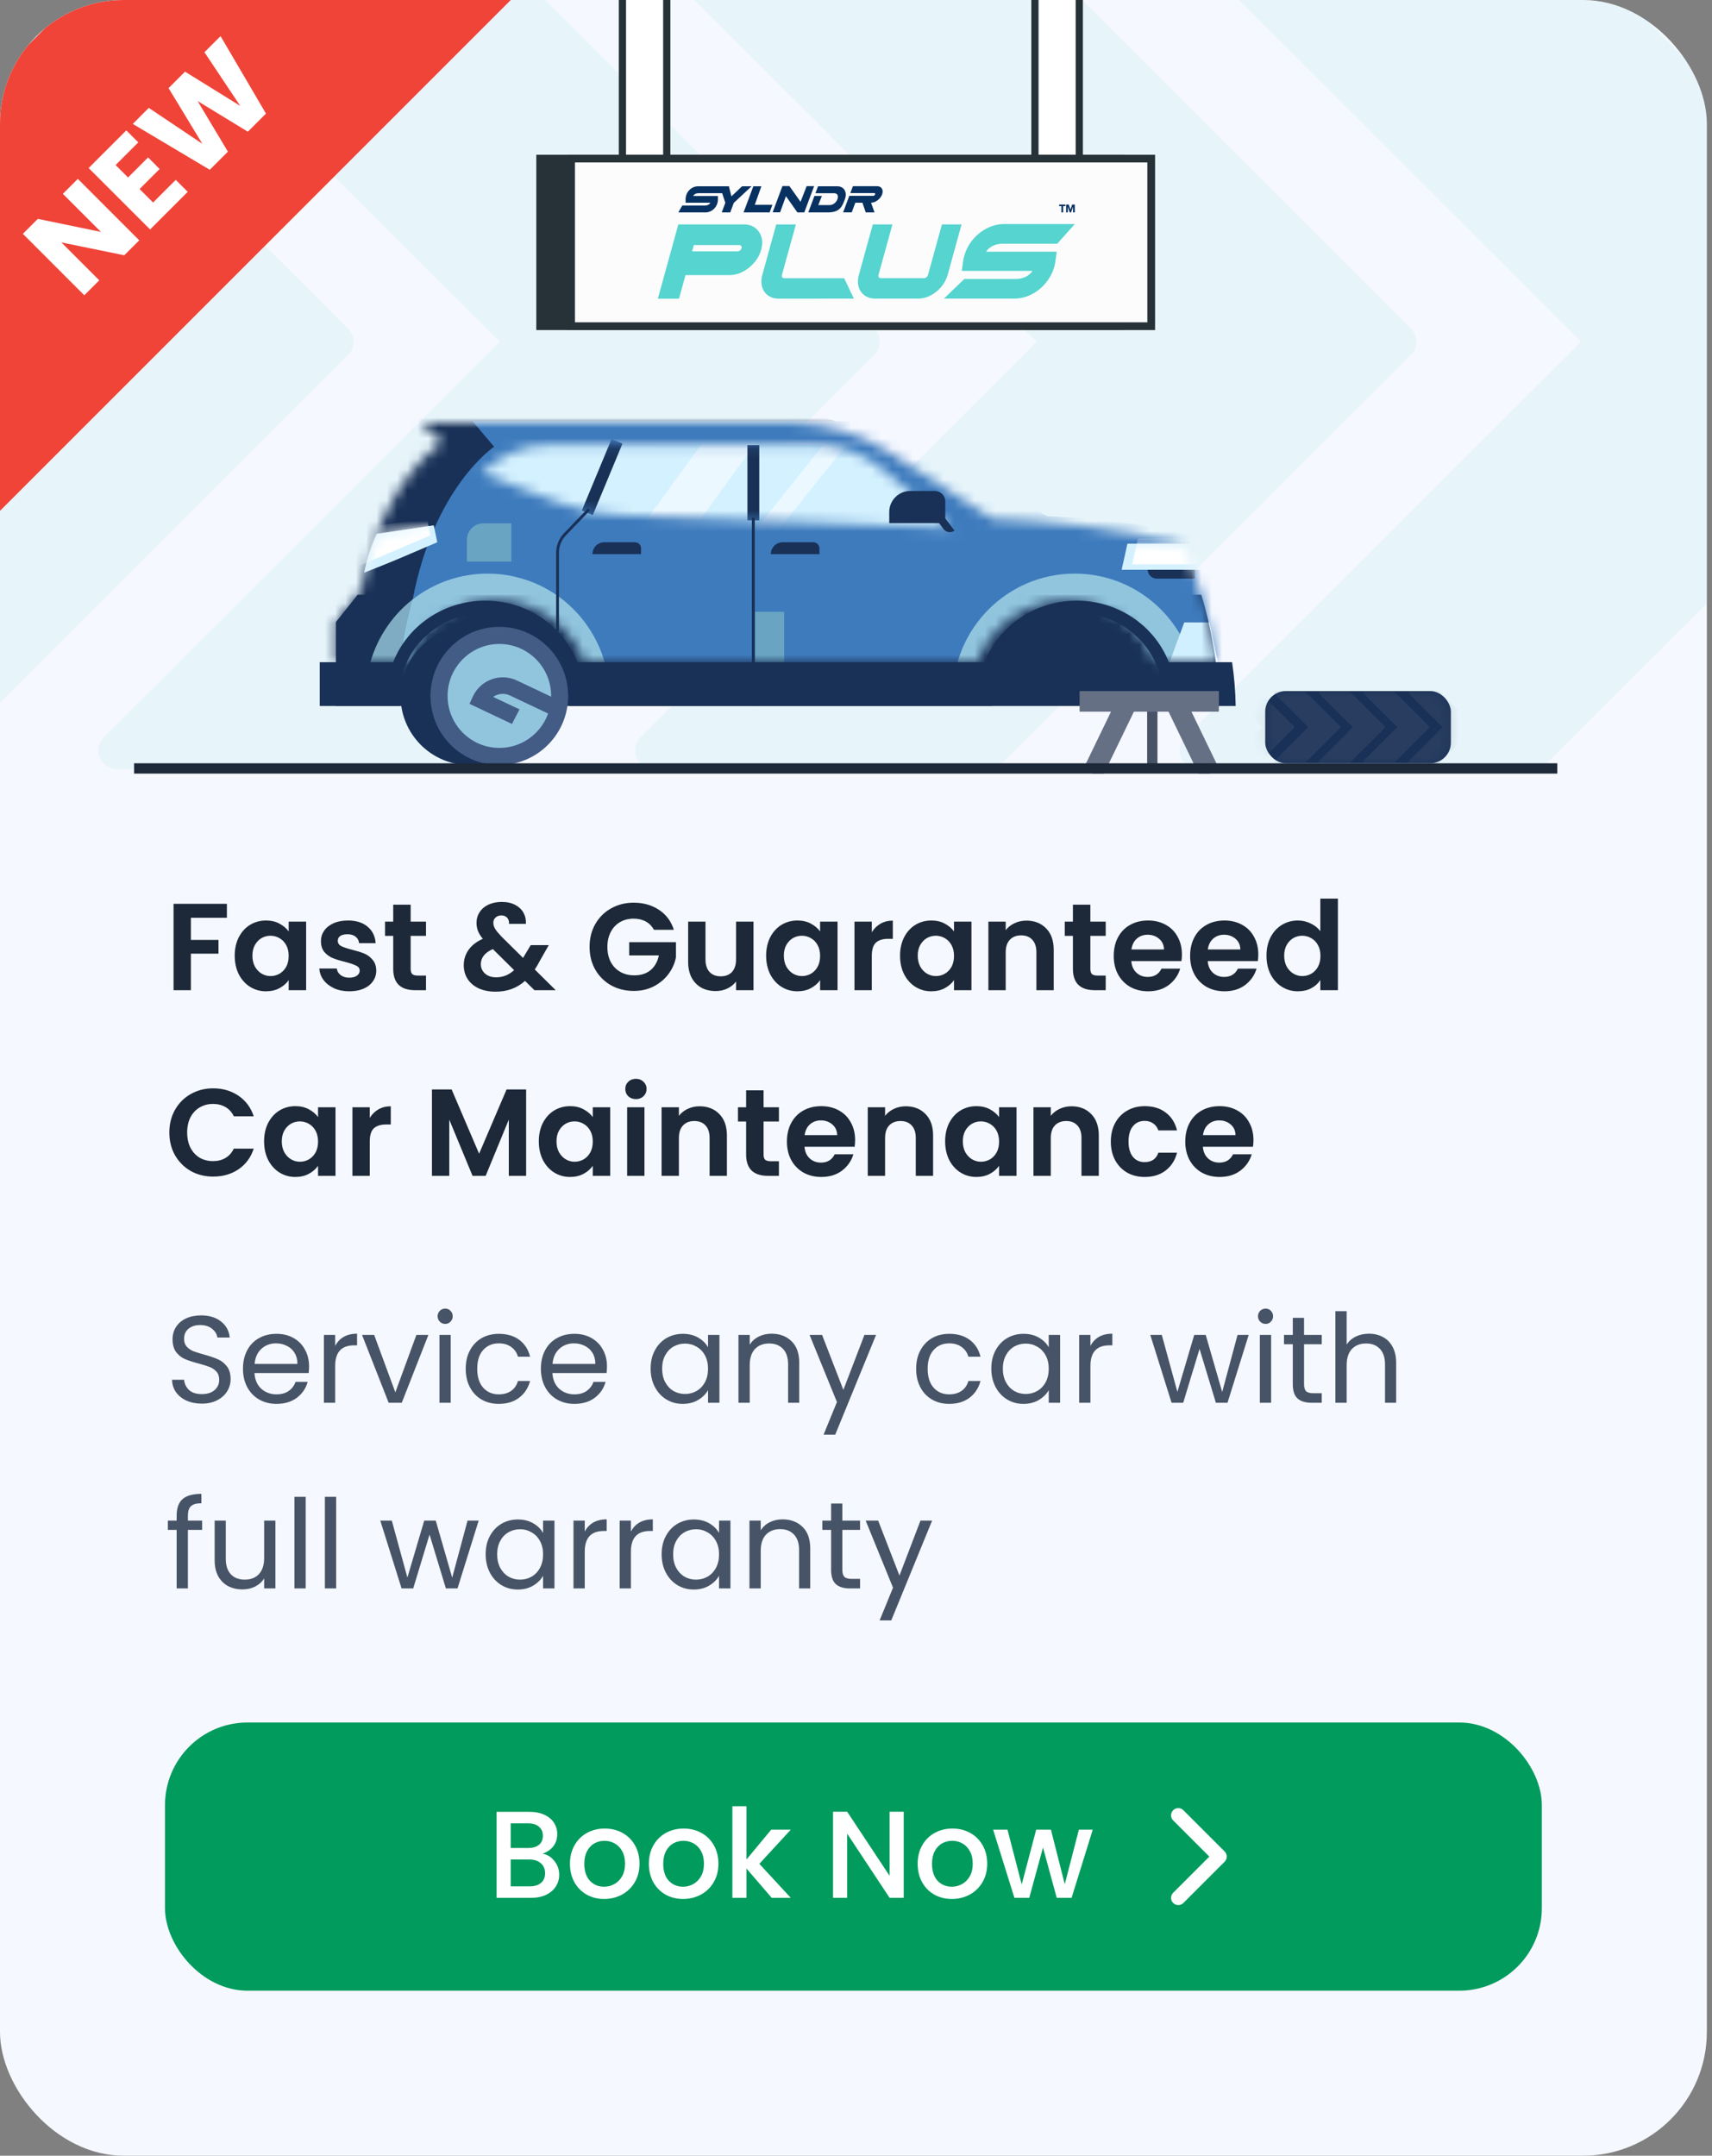 <svg width="166" height="209" viewBox="0 0 166 209" fill="none" xmlns="http://www.w3.org/2000/svg">
<rect x="0" y="0" width="166" height="209" fill="#808080" stroke="none"/>
<g clip-path="url(#clip0_13018_38375)">
<rect width="165.5" height="209" rx="12" fill="#F5F8FF"/>
<g opacity="0.09">
<path d="M9.671 73.46C9.39 72.786 9.548 72.011 10.061 71.496L48.468 33.135L10.064 -5.225C9.548 -5.74 9.393 -6.522 9.671 -7.189C9.949 -7.863 10.609 -8.302 11.338 -8.302L43.804 -8.302C44.283 -8.302 44.742 -8.111 45.081 -7.776L84.761 31.86C85.111 32.213 85.288 32.674 85.288 33.135C85.288 33.597 85.111 34.058 84.761 34.411L45.081 74.047C44.742 74.382 44.283 74.573 43.804 74.573L11.338 74.573C10.609 74.573 9.949 74.133 9.671 73.46Z" fill="#56D4CF"/>
<path d="M61.718 73.461C61.437 72.787 61.595 72.013 62.108 71.497L100.515 33.137L62.111 -5.224C61.595 -5.739 61.44 -6.521 61.718 -7.187C61.996 -7.861 62.656 -8.301 63.385 -8.301L95.85 -8.301C96.33 -8.301 96.788 -8.11 97.127 -7.775L136.808 31.861C137.158 32.214 137.335 32.676 137.335 33.137C137.335 33.598 137.158 34.059 136.808 34.412L97.127 74.049C96.788 74.384 96.33 74.575 95.85 74.575L63.385 74.575C62.656 74.575 61.996 74.135 61.718 73.461Z" fill="#56D4CF"/>
<path d="M114.509 73.462C114.228 72.788 114.386 72.014 114.899 71.498L153.306 33.138L114.902 -5.223C114.386 -5.738 114.231 -6.52 114.509 -7.186C114.787 -7.86 115.447 -8.3 116.176 -8.3L148.642 -8.3C149.121 -8.3 149.579 -8.109 149.919 -7.774L189.599 31.862C189.949 32.215 190.126 32.677 190.126 33.138C190.126 33.599 189.949 34.06 189.599 34.413L149.919 74.049C149.579 74.385 149.121 74.576 148.642 74.576L116.176 74.576C115.447 74.576 114.787 74.136 114.509 73.462Z" fill="#56D4CF"/>
<path d="M-41.335 73.461C-41.616 72.787 -41.457 72.013 -40.945 71.497L-2.538 33.137L-40.942 -5.224C-41.457 -5.739 -41.612 -6.521 -41.335 -7.187C-41.057 -7.861 -40.397 -8.301 -39.668 -8.301L-7.202 -8.301C-6.722 -8.301 -6.264 -8.11 -5.925 -7.775L33.755 31.861C34.105 32.214 34.282 32.676 34.282 33.137C34.282 33.598 34.105 34.059 33.755 34.412L-5.925 74.049C-6.264 74.384 -6.722 74.575 -7.202 74.575L-39.668 74.575C-40.397 74.575 -41.057 74.135 -41.335 73.461Z" fill="#56D4CF"/>
</g>
<g clip-path="url(#clip1_13018_38375)">
<path d="M83.421 43.152L94.99 51.187L91.649 52.573L48.416 50.19L45.274 44.521L50.244 42.753L60.109 43.002L83.421 43.152Z" fill="#D4F1FF"/>
<path d="M73.836 53.445L72.472 52.341L80.609 42.148L82.635 42.422L73.836 53.445Z" fill="#EBF8FF"/>
<path d="M65.45 53.744L62.06 51.262L68.816 41.957L73.736 42.331L65.45 53.744Z" fill="#EBF8FF"/>
<path d="M72.472 43.154H73.621V50.45H72.472V43.154Z" fill="#193157"/>
<path d="M59.297 42.564L60.357 43.008L57.477 49.941L56.416 49.497L59.297 42.564Z" fill="#193157"/>
<path d="M34.677 57.67L32.569 60.309V68.444H118.232C118.125 64.792 117.538 61.164 116.479 57.662H34.677V57.67Z" fill="#193157"/>
<mask id="mask0_13018_38375" style="mask-type:luminance" maskUnits="userSpaceOnUse" x="32" y="41" width="86" height="24">
<path d="M117.653 62.59C117.165 59.734 116.255 56.19 114.593 52.812C114.593 52.812 108.846 50.836 96.218 50.288L86.262 43.855C83.384 41.996 80.026 41 76.603 41H40.813L42.897 42.892C42.897 42.892 37.042 46.379 34.966 57.319L32.584 60.299V64.192H39.448C41.251 59.41 46.568 57.012 51.331 58.821C53.804 59.759 55.747 61.718 56.682 64.192H94.754C96.574 59.41 101.899 57.02 106.663 58.838C108.895 59.693 110.715 61.386 111.724 63.561C111.897 63.943 112.278 64.192 112.699 64.192H117.893C117.826 63.694 117.744 63.154 117.644 62.59H117.653ZM60.006 49.931C58.005 49.857 56.037 49.45 54.16 48.736L46.709 45.897C48.396 44.146 50.719 43.15 53.142 43.15H79.092C81.49 43.15 83.806 43.996 85.633 45.549L92.257 51.185L59.998 49.931H60.006Z" fill="white"/>
</mask>
<g mask="url(#mask0_13018_38375)">
<path d="M117.629 63.763C117.117 60.567 116.166 56.616 114.429 52.848C114.429 52.848 108.417 50.632 95.211 50.026L84.808 42.837C81.839 40.771 78.316 39.667 74.711 39.65H37.275L39.45 41.758C39.45 41.758 33.33 45.651 31.155 57.87L28.666 61.206V65.548H35.844C37.225 61.646 40.74 58.874 44.866 58.874C48.993 58.874 52.499 61.646 53.888 65.548H93.698C95.079 61.646 98.593 58.874 102.72 58.874C106.846 58.874 110.352 61.646 111.742 65.548H117.902C117.836 64.983 117.745 64.385 117.646 63.763H117.629Z" fill="#193157"/>
<path d="M51.285 71.89C55.221 71.89 59.703 64.196 61.688 64.611L98.346 70.936C99.661 67.441 104.846 75.451 108.782 75.451C112.719 75.451 115.712 68.72 117.027 72.206L123.18 66.512C123.114 66.014 122.766 63.573 122.667 63.017C122.179 60.162 121.269 56.618 119.607 53.239C119.607 53.239 114.174 50.591 101.547 50.044L91.284 44.283C88.406 42.424 85.049 40.847 81.626 40.847H45.827L47.911 43.312C47.911 43.312 42.097 47.18 40.013 58.128L37.599 60.718V64.603L43.346 70.82C44.661 67.334 47.357 71.882 51.293 71.882L51.285 71.89Z" fill="#3E7BBD"/>
<path d="M112.19 56.101H115.861V55.196H111.272C111.272 55.694 111.677 56.101 112.173 56.101H112.19Z" fill="#193157"/>
<path d="M116.713 52.708H109.32L108.758 55.24H116.713" fill="#D4F1FF"/>
<mask id="mask1_13018_38375" style="mask-type:luminance" maskUnits="userSpaceOnUse" x="108" y="52" width="9" height="4">
<path d="M116.713 52.708H109.32L108.758 55.24H116.713" fill="white"/>
</mask>
<g mask="url(#mask1_13018_38375)">
<path d="M117.73 52.2H110.338L109.775 54.732H117.73" fill="white"/>
</g>
<path d="M73.215 59.313H76.035V64.194H73.215V59.313Z" fill="#69A4C2"/>
<path d="M104.21 79.335C97.684 79.335 92.393 74.025 92.393 67.474C92.393 60.923 97.684 55.612 104.21 55.612C110.737 55.612 116.027 60.923 116.027 67.474C116.027 74.025 110.737 79.335 104.21 79.335Z" fill="#91C5DE"/>
<path d="M117.269 60.343H114.829L113.167 64.85H118.236L117.269 60.343Z" fill="#D1F0FF"/>
<path d="M36.535 51.752L42.059 50.93L42.398 52.574L35.287 55.612C35.427 54.898 35.609 54.201 35.841 53.512C36.039 52.914 36.271 52.325 36.535 51.744V51.752Z" fill="#D4F1FF"/>
<mask id="mask2_13018_38375" style="mask-type:luminance" maskUnits="userSpaceOnUse" x="35" y="50" width="8" height="6">
<path d="M36.535 51.752L42.059 50.93L42.398 52.574L35.287 55.612C35.427 54.898 35.609 54.201 35.841 53.512C36.039 52.914 36.271 52.325 36.535 51.744V51.752Z" fill="white"/>
</mask>
<g mask="url(#mask2_13018_38375)">
<path d="M35.879 51.08L41.403 50.258L41.742 51.902L34.63 54.94C34.771 54.226 34.961 53.529 35.184 52.84C35.383 52.242 35.614 51.653 35.879 51.08Z" fill="white"/>
</g>
<path d="M39.351 53.927L34.108 55.994L34.439 56.84L38.855 55.105C39.318 54.923 39.55 54.4 39.368 53.935L39.351 53.927Z" fill="#193157"/>
<path d="M47.276 55.612C44.621 55.612 42.049 56.509 39.965 58.152C39.684 59.181 38.923 62.178 38.841 64.195L36.269 65.116L35.773 64.784C34.301 71.159 38.254 77.534 44.604 79.011C50.955 80.489 57.306 76.521 58.778 70.146C60.25 63.772 56.297 57.397 49.947 55.919C49.07 55.712 48.177 55.612 47.276 55.612Z" fill="#91C5DE"/>
<path d="M38.838 64.194C38.921 62.177 39.682 59.18 39.963 58.151C37.854 59.819 36.374 62.16 35.762 64.783L36.258 65.115L38.83 64.194H38.838Z" fill="#7FACC2"/>
</g>
<path d="M52.193 67.474C52.193 63.772 49.208 60.767 45.52 60.767C41.832 60.767 38.838 63.763 38.838 67.465C38.838 71.167 41.823 74.172 45.512 74.172C47.166 74.172 47.562 74.164 49.109 74.122C50.994 74.073 52.185 69.516 52.185 67.474H52.193Z" fill="#193157"/>
<path d="M48.414 74.171C44.729 74.171 41.741 71.172 41.741 67.473C41.741 63.773 44.729 60.774 48.414 60.774C52.1 60.774 55.088 63.773 55.088 67.473C55.088 71.172 52.1 74.171 48.414 74.171Z" fill="#435C85"/>
<path d="M48.42 72.511C45.648 72.511 43.4 70.255 43.4 67.472C43.4 64.69 45.648 62.434 48.42 62.434C51.192 62.434 53.44 64.69 53.44 67.472C53.44 70.255 51.192 72.511 48.42 72.511Z" fill="#91C5DE"/>
<path d="M53.667 69.424L49.434 67.424C48.904 67.174 48.292 67.233 47.813 67.565L50.376 68.776L49.64 70.188L45.522 68.237L45.861 67.507C46.614 65.904 48.516 65.224 50.112 65.971L53.924 67.772" fill="#435C85"/>
<path d="M61.579 52.573H58.594C57.957 52.573 57.445 53.087 57.445 53.727H62.158V53.154C62.158 52.838 61.902 52.581 61.588 52.581L61.579 52.573Z" fill="#193157"/>
<path d="M78.874 52.573H75.889C75.252 52.573 74.74 53.087 74.74 53.727H79.453V53.154C79.453 52.838 79.197 52.581 78.882 52.581L78.874 52.573Z" fill="#193157"/>
<path d="M90.639 47.602H88.249C87.133 47.602 86.223 48.515 86.223 49.635V50.715H91.656V48.614C91.656 48.05 91.201 47.602 90.647 47.602H90.639Z" fill="#193157"/>
<path d="M45.272 54.442H49.58V50.74H46.859C45.983 50.74 45.272 51.454 45.272 52.334V54.442Z" fill="#69A4C2"/>
<path d="M72.902 50.192H73.184V68.444H72.902V50.192Z" fill="#193157"/>
<path d="M53.916 61.197H54.197V53.594C54.197 52.979 54.42 52.398 54.834 51.942L57.207 49.477L57.009 49.286L54.635 51.751C54.18 52.257 53.924 52.913 53.924 53.594V61.197H53.916Z" fill="#193157"/>
<path d="M92.55 51.445L91.351 49.859L90.748 50.316L91.492 51.295C91.748 51.627 92.219 51.694 92.559 51.445H92.55Z" fill="#193157"/>
<path d="M38.782 68.443C38.74 68.12 38.724 67.796 38.724 67.472C38.724 63.048 42.428 59.454 47.002 59.454C51.575 59.454 55.279 63.04 55.279 67.472C55.279 67.796 55.263 68.12 55.221 68.443H96.238C96.197 68.12 96.18 67.796 96.18 67.472C96.18 63.048 99.885 59.454 104.458 59.454C109.031 59.454 112.736 63.04 112.736 67.472C112.736 67.796 112.711 68.12 112.678 68.443H119.814C119.79 67.024 119.674 65.605 119.467 64.202H113.331C111.967 60.707 108.477 58.234 104.4 58.234C100.323 58.234 96.825 60.715 95.461 64.202H55.982C54.618 60.707 51.128 58.234 47.051 58.234C42.974 58.234 39.485 60.715 38.12 64.202H31V68.443H38.79H38.782Z" fill="#193157"/>
<path d="M111.73 68V74.5" stroke="#475467"/>
<path d="M118.183 68H104.68" stroke="#667085" stroke-width="2"/>
<path d="M109.32 68L105.932 75" stroke="#667085" stroke-width="2"/>
<path d="M117.32 75L113.932 68" stroke="#667085" stroke-width="2"/>
<path d="M13 74H151V75H13V74Z" fill="#1D2939"/>
<rect x="122.68" y="67" width="18" height="7" rx="2" fill="#193157"/>
<mask id="mask3_13018_38375" style="mask-type:alpha" maskUnits="userSpaceOnUse" x="122" y="67" width="19" height="7">
<rect x="122.68" y="67" width="18" height="7" rx="2" fill="#193157"/>
</mask>
<g mask="url(#mask3_13018_38375)">
<path d="M119.101 73.905C119.078 73.849 119.091 73.783 119.134 73.74L122.378 70.5L119.135 67.26C119.091 67.216 119.078 67.15 119.101 67.094C119.125 67.037 119.181 67 119.242 67L121.984 67C122.025 67 122.064 67.016 122.092 67.044L125.444 70.392C125.473 70.422 125.488 70.461 125.488 70.5C125.488 70.539 125.473 70.578 125.444 70.607L122.092 73.955C122.064 73.983 122.025 73.999 121.984 73.999L119.242 73.999C119.181 73.999 119.125 73.962 119.101 73.905Z" fill="#667085" fill-opacity="0.2"/>
<path d="M123.56 73.906C123.537 73.849 123.55 73.784 123.593 73.74L126.837 70.5L123.594 67.26C123.55 67.217 123.537 67.151 123.56 67.094C123.584 67.037 123.64 67 123.701 67L126.443 67C126.484 67 126.523 67.016 126.551 67.045L129.903 70.392C129.932 70.422 129.947 70.461 129.947 70.5C129.947 70.539 129.932 70.578 129.903 70.608L126.551 73.956C126.523 73.984 126.484 74 126.443 74L123.701 74C123.64 74 123.584 73.963 123.56 73.906Z" fill="#667085" fill-opacity="0.2"/>
<path d="M132.199 73.905C132.175 73.849 132.189 73.783 132.232 73.74L135.476 70.5L132.232 67.26C132.189 67.216 132.176 67.15 132.199 67.094C132.223 67.037 132.278 67 132.34 67L135.082 67C135.123 67 135.161 67.016 135.19 67.044L138.541 70.392C138.571 70.422 138.586 70.461 138.586 70.5C138.586 70.539 138.571 70.578 138.541 70.607L135.19 73.955C135.161 73.983 135.123 73.999 135.082 73.999L132.34 73.999C132.278 73.999 132.223 73.962 132.199 73.905Z" fill="#667085" fill-opacity="0.2"/>
<path d="M136.596 73.906C136.572 73.849 136.585 73.784 136.629 73.74L139.872 70.5L136.629 67.26C136.585 67.217 136.572 67.151 136.596 67.094C136.619 67.037 136.675 67 136.736 67L139.478 67C139.519 67 139.558 67.016 139.586 67.045L142.938 70.392C142.967 70.422 142.982 70.461 142.982 70.5C142.982 70.539 142.967 70.578 142.938 70.608L139.586 73.956C139.558 73.984 139.519 74 139.478 74L136.736 74C136.675 74 136.619 73.963 136.596 73.906Z" fill="#667085" fill-opacity="0.2"/>
<path d="M127.893 73.906C127.869 73.849 127.882 73.784 127.925 73.74L131.169 70.5L127.926 67.26C127.882 67.217 127.869 67.151 127.893 67.094C127.916 67.037 127.972 67 128.033 67L130.775 67C130.816 67 130.855 67.016 130.883 67.045L134.235 70.392C134.264 70.422 134.279 70.461 134.279 70.5C134.279 70.539 134.264 70.578 134.235 70.608L130.883 73.956C130.855 73.984 130.816 74 130.775 74L128.033 74C127.972 74 127.916 73.963 127.893 73.906Z" fill="#667085" fill-opacity="0.2"/>
</g>
<rect x="100.35" y="-2.65" width="4.3" height="21.3" fill="white" stroke="#263238" stroke-width="0.7"/>
<rect x="60.35" y="-2.65" width="4.3" height="21.3" fill="white" stroke="#263238" stroke-width="0.7"/>
<rect x="52.375" y="15.375" width="56.25" height="16.25" fill="#263238" stroke="#263238" stroke-width="0.75"/>
<rect x="55.375" y="15.375" width="56.25" height="16.25" fill="#FCFCFD" stroke="#263238" stroke-width="0.75"/>
<g clip-path="url(#clip2_13018_38375)">
<path d="M71.953 18.06L70.921 19.038L70.676 18.06H69.805L70.023 18.728L70.329 19.665L69.981 20.594H70.805L71.153 19.665L72.877 18.06H71.953Z" fill="#063161"/>
<path d="M73.184 19.86L73.825 18.06H73.046L72.098 20.594H74.626L74.891 19.86H73.184Z" fill="#063161"/>
<mask id="mask4_13018_38375" style="mask-type:luminance" maskUnits="userSpaceOnUse" x="62" y="15" width="44" height="17">
<path d="M62 15H106V32H62V15Z" fill="white"/>
</mask>
<g mask="url(#mask4_13018_38375)">
<path d="M81.175 18.06H79.32L79.068 18.733H80.881C81.206 18.733 81.321 18.988 81.194 19.327C81.067 19.666 80.754 19.884 80.429 19.884H79.341L79.693 19.001H78.968L78.502 20.245H78.503L78.373 20.593H80.226C81.436 20.607 81.656 20.027 81.918 19.327C82.179 18.627 81.847 18.06 81.175 18.06Z" fill="#063161"/>
</g>
<mask id="mask5_13018_38375" style="mask-type:luminance" maskUnits="userSpaceOnUse" x="62" y="15" width="44" height="17">
<path d="M62 15H106V32H62V15Z" fill="white"/>
</mask>
<g mask="url(#mask5_13018_38375)">
<path d="M85.057 18.054H82.7L82.451 18.72H84.77C84.842 18.72 84.876 18.78 84.849 18.854C84.821 18.928 84.741 18.988 84.67 18.988H82.35L81.752 20.587H82.585L82.935 19.654H83.623L83.944 20.594H84.795L84.458 19.654C84.883 19.654 85.362 19.296 85.528 18.854C85.692 18.412 85.483 18.054 85.057 18.054Z" fill="#063161"/>
</g>
<mask id="mask6_13018_38375" style="mask-type:luminance" maskUnits="userSpaceOnUse" x="62" y="15" width="44" height="17">
<path d="M62 15H106V32H62V15Z" fill="white"/>
</mask>
<g mask="url(#mask6_13018_38375)">
<path d="M78.214 18.047L77.624 19.566L76.539 18.039H75.869L74.916 20.586H75.64L76.206 19.017L77.316 20.594H77.985L78.939 18.047H78.214Z" fill="#063161"/>
</g>
<mask id="mask7_13018_38375" style="mask-type:luminance" maskUnits="userSpaceOnUse" x="62" y="15" width="44" height="17">
<path d="M62 15H106V32H62V15Z" fill="white"/>
</mask>
<g mask="url(#mask7_13018_38375)">
<path d="M67.746 18.729H70.432V18.06H67.696C67.024 18.06 66.477 18.628 66.477 19.327V19.653H68.879C68.774 19.847 68.574 19.927 68.345 19.927H66.155L65.773 20.594H68.395C69.067 20.594 69.613 20.026 69.613 19.327V19.002H67.211C67.317 18.808 67.517 18.729 67.746 18.729Z" fill="#063161"/>
</g>
<mask id="mask8_13018_38375" style="mask-type:luminance" maskUnits="userSpaceOnUse" x="62" y="15" width="44" height="17">
<path d="M62 15H106V32H62V15Z" fill="white"/>
</mask>
<g mask="url(#mask8_13018_38375)">
<path d="M102.703 19.83V19.988H102.911V20.594H103.088V19.988H103.295V19.83H102.703Z" fill="#063161"/>
</g>
<mask id="mask9_13018_38375" style="mask-type:luminance" maskUnits="userSpaceOnUse" x="62" y="15" width="44" height="17">
<path d="M62 15H106V32H62V15Z" fill="white"/>
</mask>
<g mask="url(#mask9_13018_38375)">
<path d="M103.959 19.83L103.798 20.32H103.794L103.627 19.83H103.375V20.594H103.541L103.537 20.054H103.541L103.727 20.594H103.85L104.042 20.054H104.044L104.041 20.594H104.215V19.83H103.959Z" fill="#063161"/>
</g>
<mask id="mask10_13018_38375" style="mask-type:luminance" maskUnits="userSpaceOnUse" x="62" y="15" width="44" height="17">
<path d="M62 15H106V32H62V15Z" fill="white"/>
</mask>
<g mask="url(#mask10_13018_38375)">
<path d="M89.048 28.95C90.052 28.95 91.124 28.244 91.654 27.235C91.752 27.049 91.83 26.855 91.884 26.659L93.236 21.759H91.332L89.979 26.659C89.932 26.831 89.759 26.971 89.594 26.971H85.394C85.229 26.971 85.133 26.831 85.18 26.659L86.533 21.759H84.629L83.276 26.659C83.148 27.123 83.159 27.572 83.307 27.957C83.548 28.579 84.124 28.95 84.848 28.95H89.048Z" fill="#56D4CF"/>
</g>
<mask id="mask11_13018_38375" style="mask-type:luminance" maskUnits="userSpaceOnUse" x="62" y="15" width="44" height="17">
<path d="M62 15H106V32H62V15Z" fill="white"/>
</mask>
<g mask="url(#mask11_13018_38375)">
<path d="M71.899 24.064C71.874 24.152 71.83 24.216 71.753 24.278C71.675 24.339 71.605 24.367 71.522 24.367H67.107L67.275 23.76H71.689C71.772 23.76 71.828 23.788 71.87 23.849C71.914 23.91 71.922 23.977 71.899 24.064ZM73.602 22.496C73.285 22.02 72.805 21.771 72.166 21.756H65.773L63.785 28.961H65.838L66.469 26.67H70.769C71.418 26.663 72.044 26.42 72.629 25.947C73.223 25.467 73.619 24.883 73.804 24.209C73.986 23.549 73.918 22.972 73.602 22.496Z" fill="#56D4CF"/>
</g>
<mask id="mask12_13018_38375" style="mask-type:luminance" maskUnits="userSpaceOnUse" x="62" y="15" width="44" height="17">
<path d="M62 15H106V32H62V15Z" fill="white"/>
</mask>
<g mask="url(#mask12_13018_38375)">
<path d="M97.24 23.628H102.514L104.216 21.72H97.357C95.439 21.72 93.659 23.342 93.386 25.335L93.26 26.265H100.114C99.737 26.817 99.135 27.046 98.481 27.046H93.502L91.527 28.95H98.364C100.281 28.95 102.063 27.329 102.335 25.335L102.461 24.406H95.607C95.983 23.854 96.586 23.628 97.24 23.628Z" fill="#56D4CF"/>
</g>
<mask id="mask13_13018_38375" style="mask-type:luminance" maskUnits="userSpaceOnUse" x="62" y="15" width="44" height="17">
<path d="M62 15H106V32H62V15Z" fill="white"/>
</mask>
<g mask="url(#mask13_13018_38375)">
<path d="M82.793 28.95H75.367C74.698 28.913 74.171 28.549 73.944 27.961C73.795 27.576 73.785 27.127 73.913 26.663L75.265 21.763H77.17L75.817 26.663C75.77 26.834 75.865 26.975 76.031 26.975H81.852L81.936 27.149L82.117 27.53L82.793 28.95Z" fill="#56D4CF"/>
</g>
<mask id="mask14_13018_38375" style="mask-type:luminance" maskUnits="userSpaceOnUse" x="62" y="15" width="44" height="17">
<path d="M62 15H106V32H62V15Z" fill="white"/>
</mask>
<g mask="url(#mask14_13018_38375)">
<path d="M75.365 28.95H79.791C79.754 28.953 79.718 28.954 79.683 28.954H75.483C75.443 28.954 75.404 28.953 75.365 28.95Z" fill="#56D4CF"/>
</g>
</g>
</g>
<path d="M22 87.624V88.98H18.508V91.128H21.184V92.46H18.508V96H16.828V87.624H22ZM22.759 92.652C22.759 91.98 22.891 91.384 23.155 90.864C23.427 90.344 23.791 89.944 24.247 89.664C24.711 89.384 25.227 89.244 25.795 89.244C26.291 89.244 26.723 89.344 27.091 89.544C27.467 89.744 27.767 89.996 27.991 90.3V89.352H29.683V96H27.991V95.028C27.775 95.34 27.475 95.6 27.091 95.808C26.715 96.008 26.279 96.108 25.783 96.108C25.223 96.108 24.711 95.964 24.247 95.676C23.791 95.388 23.427 94.984 23.155 94.464C22.891 93.936 22.759 93.332 22.759 92.652ZM27.991 92.676C27.991 92.268 27.911 91.92 27.751 91.632C27.591 91.336 27.375 91.112 27.103 90.96C26.831 90.8 26.539 90.72 26.227 90.72C25.915 90.72 25.627 90.796 25.363 90.948C25.099 91.1 24.883 91.324 24.715 91.62C24.555 91.908 24.475 92.252 24.475 92.652C24.475 93.052 24.555 93.404 24.715 93.708C24.883 94.004 25.099 94.232 25.363 94.392C25.635 94.552 25.923 94.632 26.227 94.632C26.539 94.632 26.831 94.556 27.103 94.404C27.375 94.244 27.591 94.02 27.751 93.732C27.911 93.436 27.991 93.084 27.991 92.676ZM33.868 96.108C33.324 96.108 32.836 96.012 32.404 95.82C31.972 95.62 31.628 95.352 31.372 95.016C31.124 94.68 30.988 94.308 30.964 93.9H32.656C32.688 94.156 32.812 94.368 33.028 94.536C33.252 94.704 33.528 94.788 33.856 94.788C34.176 94.788 34.424 94.724 34.6 94.596C34.784 94.468 34.876 94.304 34.876 94.104C34.876 93.888 34.764 93.728 34.54 93.624C34.324 93.512 33.976 93.392 33.496 93.264C33 93.144 32.592 93.02 32.272 92.892C31.96 92.764 31.688 92.568 31.456 92.304C31.232 92.04 31.12 91.684 31.12 91.236C31.12 90.868 31.224 90.532 31.432 90.228C31.648 89.924 31.952 89.684 32.344 89.508C32.744 89.332 33.212 89.244 33.748 89.244C34.54 89.244 35.172 89.444 35.644 89.844C36.116 90.236 36.376 90.768 36.424 91.44H34.816C34.792 91.176 34.68 90.968 34.48 90.816C34.288 90.656 34.028 90.576 33.7 90.576C33.396 90.576 33.16 90.632 32.992 90.744C32.832 90.856 32.752 91.012 32.752 91.212C32.752 91.436 32.864 91.608 33.088 91.728C33.312 91.84 33.66 91.956 34.132 92.076C34.612 92.196 35.008 92.32 35.32 92.448C35.632 92.576 35.9 92.776 36.124 93.048C36.356 93.312 36.476 93.664 36.484 94.104C36.484 94.488 36.376 94.832 36.16 95.136C35.952 95.44 35.648 95.68 35.248 95.856C34.856 96.024 34.396 96.108 33.868 96.108ZM39.819 90.732V93.948C39.819 94.172 39.871 94.336 39.975 94.44C40.087 94.536 40.271 94.584 40.527 94.584H41.307V96H40.251C38.835 96 38.127 95.312 38.127 93.936V90.732H37.335V89.352H38.127V87.708H39.819V89.352H41.307V90.732H39.819ZM51.819 96L50.907 95.1C50.131 95.796 49.183 96.144 48.063 96.144C47.447 96.144 46.903 96.04 46.431 95.832C45.967 95.616 45.607 95.316 45.351 94.932C45.095 94.54 44.967 94.088 44.967 93.576C44.967 93.024 45.123 92.528 45.435 92.088C45.747 91.648 46.207 91.292 46.815 91.02C46.599 90.756 46.443 90.504 46.347 90.264C46.251 90.016 46.203 89.752 46.203 89.472C46.203 89.088 46.303 88.744 46.503 88.44C46.703 88.128 46.987 87.884 47.355 87.708C47.731 87.532 48.167 87.444 48.663 87.444C49.167 87.444 49.599 87.54 49.959 87.732C50.319 87.924 50.587 88.18 50.763 88.5C50.939 88.82 51.015 89.176 50.991 89.568H49.359C49.367 89.304 49.303 89.104 49.167 88.968C49.031 88.824 48.847 88.752 48.615 88.752C48.391 88.752 48.203 88.82 48.051 88.956C47.907 89.084 47.835 89.252 47.835 89.46C47.835 89.66 47.895 89.86 48.015 90.06C48.135 90.252 48.331 90.492 48.603 90.78L50.715 92.868C50.731 92.852 50.743 92.836 50.751 92.82C50.759 92.804 50.767 92.788 50.775 92.772L51.459 91.632H53.211L52.371 93.108C52.211 93.42 52.039 93.716 51.855 93.996L53.883 96H51.819ZM48.111 94.752C48.767 94.752 49.347 94.52 49.851 94.056L47.787 92.016C47.011 92.36 46.623 92.848 46.623 93.48C46.623 93.84 46.759 94.144 47.031 94.392C47.303 94.632 47.663 94.752 48.111 94.752ZM63.406 90.144C63.214 89.792 62.95 89.524 62.614 89.34C62.278 89.156 61.886 89.064 61.438 89.064C60.942 89.064 60.502 89.176 60.118 89.4C59.734 89.624 59.434 89.944 59.218 90.36C59.002 90.776 58.894 91.256 58.894 91.8C58.894 92.36 59.002 92.848 59.218 93.264C59.442 93.68 59.75 94 60.142 94.224C60.534 94.448 60.99 94.56 61.51 94.56C62.15 94.56 62.674 94.392 63.082 94.056C63.49 93.712 63.758 93.236 63.886 92.628H61.006V91.344H65.542V92.808C65.43 93.392 65.19 93.932 64.822 94.428C64.454 94.924 63.978 95.324 63.394 95.628C62.818 95.924 62.17 96.072 61.45 96.072C60.642 96.072 59.91 95.892 59.254 95.532C58.606 95.164 58.094 94.656 57.718 94.008C57.35 93.36 57.166 92.624 57.166 91.8C57.166 90.976 57.35 90.24 57.718 89.592C58.094 88.936 58.606 88.428 59.254 88.068C59.91 87.7 60.638 87.516 61.438 87.516C62.382 87.516 63.202 87.748 63.898 88.212C64.594 88.668 65.074 89.312 65.338 90.144H63.406ZM73.061 89.352V96H71.369V95.16C71.153 95.448 70.869 95.676 70.517 95.844C70.173 96.004 69.797 96.084 69.389 96.084C68.869 96.084 68.409 95.976 68.009 95.76C67.609 95.536 67.293 95.212 67.061 94.788C66.837 94.356 66.725 93.844 66.725 93.252V89.352H68.405V93.012C68.405 93.54 68.537 93.948 68.801 94.236C69.065 94.516 69.425 94.656 69.881 94.656C70.345 94.656 70.709 94.516 70.973 94.236C71.237 93.948 71.369 93.54 71.369 93.012V89.352H73.061ZM74.287 92.652C74.287 91.98 74.419 91.384 74.683 90.864C74.955 90.344 75.319 89.944 75.775 89.664C76.239 89.384 76.755 89.244 77.323 89.244C77.819 89.244 78.251 89.344 78.619 89.544C78.995 89.744 79.295 89.996 79.519 90.3V89.352H81.211V96H79.519V95.028C79.303 95.34 79.003 95.6 78.619 95.808C78.243 96.008 77.807 96.108 77.311 96.108C76.751 96.108 76.239 95.964 75.775 95.676C75.319 95.388 74.955 94.984 74.683 94.464C74.419 93.936 74.287 93.332 74.287 92.652ZM79.519 92.676C79.519 92.268 79.439 91.92 79.279 91.632C79.119 91.336 78.903 91.112 78.631 90.96C78.359 90.8 78.067 90.72 77.755 90.72C77.443 90.72 77.155 90.796 76.891 90.948C76.627 91.1 76.411 91.324 76.243 91.62C76.083 91.908 76.003 92.252 76.003 92.652C76.003 93.052 76.083 93.404 76.243 93.708C76.411 94.004 76.627 94.232 76.891 94.392C77.163 94.552 77.451 94.632 77.755 94.632C78.067 94.632 78.359 94.556 78.631 94.404C78.903 94.244 79.119 94.02 79.279 93.732C79.439 93.436 79.519 93.084 79.519 92.676ZM84.531 90.384C84.747 90.032 85.027 89.756 85.371 89.556C85.723 89.356 86.123 89.256 86.571 89.256V91.02H86.127C85.599 91.02 85.199 91.144 84.927 91.392C84.663 91.64 84.531 92.072 84.531 92.688V96H82.851V89.352H84.531V90.384ZM87.271 92.652C87.271 91.98 87.403 91.384 87.667 90.864C87.939 90.344 88.303 89.944 88.759 89.664C89.223 89.384 89.739 89.244 90.307 89.244C90.803 89.244 91.235 89.344 91.603 89.544C91.979 89.744 92.279 89.996 92.503 90.3V89.352H94.195V96H92.503V95.028C92.287 95.34 91.987 95.6 91.603 95.808C91.227 96.008 90.791 96.108 90.295 96.108C89.735 96.108 89.223 95.964 88.759 95.676C88.303 95.388 87.939 94.984 87.667 94.464C87.403 93.936 87.271 93.332 87.271 92.652ZM92.503 92.676C92.503 92.268 92.423 91.92 92.263 91.632C92.103 91.336 91.887 91.112 91.615 90.96C91.343 90.8 91.051 90.72 90.739 90.72C90.427 90.72 90.139 90.796 89.875 90.948C89.611 91.1 89.395 91.324 89.227 91.62C89.067 91.908 88.987 92.252 88.987 92.652C88.987 93.052 89.067 93.404 89.227 93.708C89.395 94.004 89.611 94.232 89.875 94.392C90.147 94.552 90.435 94.632 90.739 94.632C91.051 94.632 91.343 94.556 91.615 94.404C91.887 94.244 92.103 94.02 92.263 93.732C92.423 93.436 92.503 93.084 92.503 92.676ZM99.52 89.256C100.312 89.256 100.952 89.508 101.44 90.012C101.928 90.508 102.172 91.204 102.172 92.1V96H100.492V92.328C100.492 91.8 100.36 91.396 100.096 91.116C99.832 90.828 99.472 90.684 99.016 90.684C98.552 90.684 98.184 90.828 97.912 91.116C97.648 91.396 97.516 91.8 97.516 92.328V96H95.836V89.352H97.516V90.18C97.74 89.892 98.024 89.668 98.368 89.508C98.72 89.34 99.104 89.256 99.52 89.256ZM105.725 90.732V93.948C105.725 94.172 105.777 94.336 105.881 94.44C105.993 94.536 106.177 94.584 106.433 94.584H107.213V96H106.157C104.741 96 104.033 95.312 104.033 93.936V90.732H103.241V89.352H104.033V87.708H105.725V89.352H107.213V90.732H105.725ZM114.602 92.532C114.602 92.772 114.586 92.988 114.554 93.18H109.694C109.734 93.66 109.902 94.036 110.198 94.308C110.494 94.58 110.858 94.716 111.29 94.716C111.914 94.716 112.358 94.448 112.622 93.912H114.434C114.242 94.552 113.874 95.08 113.33 95.496C112.786 95.904 112.118 96.108 111.326 96.108C110.686 96.108 110.11 95.968 109.598 95.688C109.094 95.4 108.698 94.996 108.41 94.476C108.13 93.956 107.99 93.356 107.99 92.676C107.99 91.988 108.13 91.384 108.41 90.864C108.69 90.344 109.082 89.944 109.586 89.664C110.09 89.384 110.67 89.244 111.326 89.244C111.958 89.244 112.522 89.38 113.018 89.652C113.522 89.924 113.91 90.312 114.182 90.816C114.462 91.312 114.602 91.884 114.602 92.532ZM112.862 92.052C112.854 91.62 112.698 91.276 112.394 91.02C112.09 90.756 111.718 90.624 111.278 90.624C110.862 90.624 110.51 90.752 110.222 91.008C109.942 91.256 109.77 91.604 109.706 92.052H112.862ZM122.008 92.532C122.008 92.772 121.992 92.988 121.96 93.18H117.1C117.14 93.66 117.308 94.036 117.604 94.308C117.9 94.58 118.264 94.716 118.696 94.716C119.32 94.716 119.764 94.448 120.028 93.912H121.84C121.648 94.552 121.28 95.08 120.736 95.496C120.192 95.904 119.524 96.108 118.732 96.108C118.092 96.108 117.516 95.968 117.004 95.688C116.5 95.4 116.104 94.996 115.816 94.476C115.536 93.956 115.396 93.356 115.396 92.676C115.396 91.988 115.536 91.384 115.816 90.864C116.096 90.344 116.488 89.944 116.992 89.664C117.496 89.384 118.076 89.244 118.732 89.244C119.364 89.244 119.928 89.38 120.424 89.652C120.928 89.924 121.316 90.312 121.588 90.816C121.868 91.312 122.008 91.884 122.008 92.532ZM120.268 92.052C120.26 91.62 120.104 91.276 119.8 91.02C119.496 90.756 119.124 90.624 118.684 90.624C118.268 90.624 117.916 90.752 117.628 91.008C117.348 91.256 117.176 91.604 117.112 92.052H120.268ZM122.802 92.652C122.802 91.98 122.934 91.384 123.198 90.864C123.47 90.344 123.838 89.944 124.302 89.664C124.766 89.384 125.282 89.244 125.85 89.244C126.282 89.244 126.694 89.34 127.086 89.532C127.478 89.716 127.79 89.964 128.022 90.276V87.12H129.726V96H128.022V95.016C127.814 95.344 127.522 95.608 127.146 95.808C126.77 96.008 126.334 96.108 125.838 96.108C125.278 96.108 124.766 95.964 124.302 95.676C123.838 95.388 123.47 94.984 123.198 94.464C122.934 93.936 122.802 93.332 122.802 92.652ZM128.034 92.676C128.034 92.268 127.954 91.92 127.794 91.632C127.634 91.336 127.418 91.112 127.146 90.96C126.874 90.8 126.582 90.72 126.27 90.72C125.958 90.72 125.67 90.796 125.406 90.948C125.142 91.1 124.926 91.324 124.758 91.62C124.598 91.908 124.518 92.252 124.518 92.652C124.518 93.052 124.598 93.404 124.758 93.708C124.926 94.004 125.142 94.232 125.406 94.392C125.678 94.552 125.966 94.632 126.27 94.632C126.582 94.632 126.874 94.556 127.146 94.404C127.418 94.244 127.634 94.02 127.794 93.732C127.954 93.436 128.034 93.084 128.034 92.676ZM16.42 109.8C16.42 108.976 16.604 108.24 16.972 107.592C17.348 106.936 17.856 106.428 18.496 106.068C19.144 105.7 19.868 105.516 20.668 105.516C21.604 105.516 22.424 105.756 23.128 106.236C23.832 106.716 24.324 107.38 24.604 108.228H22.672C22.48 107.828 22.208 107.528 21.856 107.328C21.512 107.128 21.112 107.028 20.656 107.028C20.168 107.028 19.732 107.144 19.348 107.376C18.972 107.6 18.676 107.92 18.46 108.336C18.252 108.752 18.148 109.24 18.148 109.8C18.148 110.352 18.252 110.84 18.46 111.264C18.676 111.68 18.972 112.004 19.348 112.236C19.732 112.46 20.168 112.572 20.656 112.572C21.112 112.572 21.512 112.472 21.856 112.272C22.208 112.064 22.48 111.76 22.672 111.36H24.604C24.324 112.216 23.832 112.884 23.128 113.364C22.432 113.836 21.612 114.072 20.668 114.072C19.868 114.072 19.144 113.892 18.496 113.532C17.856 113.164 17.348 112.656 16.972 112.008C16.604 111.36 16.42 110.624 16.42 109.8ZM25.607 110.652C25.607 109.98 25.739 109.384 26.003 108.864C26.275 108.344 26.639 107.944 27.095 107.664C27.559 107.384 28.075 107.244 28.643 107.244C29.139 107.244 29.571 107.344 29.939 107.544C30.315 107.744 30.615 107.996 30.839 108.3V107.352H32.531V114H30.839V113.028C30.623 113.34 30.323 113.6 29.939 113.808C29.563 114.008 29.127 114.108 28.631 114.108C28.071 114.108 27.559 113.964 27.095 113.676C26.639 113.388 26.275 112.984 26.003 112.464C25.739 111.936 25.607 111.332 25.607 110.652ZM30.839 110.676C30.839 110.268 30.759 109.92 30.599 109.632C30.439 109.336 30.223 109.112 29.951 108.96C29.679 108.8 29.387 108.72 29.075 108.72C28.763 108.72 28.475 108.796 28.211 108.948C27.947 109.1 27.731 109.324 27.563 109.62C27.403 109.908 27.323 110.252 27.323 110.652C27.323 111.052 27.403 111.404 27.563 111.708C27.731 112.004 27.947 112.232 28.211 112.392C28.483 112.552 28.771 112.632 29.075 112.632C29.387 112.632 29.679 112.556 29.951 112.404C30.223 112.244 30.439 112.02 30.599 111.732C30.759 111.436 30.839 111.084 30.839 110.676ZM35.852 108.384C36.068 108.032 36.348 107.756 36.692 107.556C37.044 107.356 37.444 107.256 37.892 107.256V109.02H37.448C36.92 109.02 36.52 109.144 36.248 109.392C35.984 109.64 35.852 110.072 35.852 110.688V114H34.172V107.352H35.852V108.384ZM51.015 105.624V114H49.335V108.552L47.091 114H45.819L43.563 108.552V114H41.883V105.624H43.791L46.455 111.852L49.119 105.624H51.015ZM52.244 110.652C52.244 109.98 52.376 109.384 52.64 108.864C52.912 108.344 53.276 107.944 53.732 107.664C54.196 107.384 54.712 107.244 55.28 107.244C55.776 107.244 56.208 107.344 56.576 107.544C56.952 107.744 57.252 107.996 57.476 108.3V107.352H59.168V114H57.476V113.028C57.26 113.34 56.96 113.6 56.576 113.808C56.2 114.008 55.764 114.108 55.268 114.108C54.708 114.108 54.196 113.964 53.732 113.676C53.276 113.388 52.912 112.984 52.64 112.464C52.376 111.936 52.244 111.332 52.244 110.652ZM57.476 110.676C57.476 110.268 57.396 109.92 57.236 109.632C57.076 109.336 56.86 109.112 56.588 108.96C56.316 108.8 56.024 108.72 55.712 108.72C55.4 108.72 55.112 108.796 54.848 108.948C54.584 109.1 54.368 109.324 54.2 109.62C54.04 109.908 53.96 110.252 53.96 110.652C53.96 111.052 54.04 111.404 54.2 111.708C54.368 112.004 54.584 112.232 54.848 112.392C55.12 112.552 55.408 112.632 55.712 112.632C56.024 112.632 56.316 112.556 56.588 112.404C56.86 112.244 57.076 112.02 57.236 111.732C57.396 111.436 57.476 111.084 57.476 110.676ZM61.66 106.56C61.364 106.56 61.117 106.468 60.916 106.284C60.724 106.092 60.629 105.856 60.629 105.576C60.629 105.296 60.724 105.064 60.916 104.88C61.117 104.688 61.364 104.592 61.66 104.592C61.956 104.592 62.2 104.688 62.392 104.88C62.593 105.064 62.693 105.296 62.693 105.576C62.693 105.856 62.593 106.092 62.392 106.284C62.2 106.468 61.956 106.56 61.66 106.56ZM62.489 107.352V114H60.809V107.352H62.489ZM67.832 107.256C68.624 107.256 69.264 107.508 69.752 108.012C70.24 108.508 70.484 109.204 70.484 110.1V114H68.804V110.328C68.804 109.8 68.672 109.396 68.408 109.116C68.144 108.828 67.784 108.684 67.328 108.684C66.864 108.684 66.496 108.828 66.224 109.116C65.96 109.396 65.828 109.8 65.828 110.328V114H64.148V107.352H65.828V108.18C66.052 107.892 66.336 107.668 66.68 107.508C67.032 107.34 67.416 107.256 67.832 107.256ZM74.038 108.732V111.948C74.038 112.172 74.09 112.336 74.194 112.44C74.306 112.536 74.49 112.584 74.746 112.584H75.526V114H74.47C73.054 114 72.346 113.312 72.346 111.936V108.732H71.554V107.352H72.346V105.708H74.038V107.352H75.526V108.732H74.038ZM82.914 110.532C82.914 110.772 82.898 110.988 82.866 111.18H78.006C78.046 111.66 78.214 112.036 78.51 112.308C78.806 112.58 79.17 112.716 79.602 112.716C80.226 112.716 80.67 112.448 80.934 111.912H82.746C82.554 112.552 82.186 113.08 81.642 113.496C81.098 113.904 80.43 114.108 79.638 114.108C78.998 114.108 78.422 113.968 77.91 113.688C77.406 113.4 77.01 112.996 76.722 112.476C76.442 111.956 76.302 111.356 76.302 110.676C76.302 109.988 76.442 109.384 76.722 108.864C77.002 108.344 77.394 107.944 77.898 107.664C78.402 107.384 78.982 107.244 79.638 107.244C80.27 107.244 80.834 107.38 81.33 107.652C81.834 107.924 82.222 108.312 82.494 108.816C82.774 109.312 82.914 109.884 82.914 110.532ZM81.174 110.052C81.166 109.62 81.01 109.276 80.706 109.02C80.402 108.756 80.03 108.624 79.59 108.624C79.174 108.624 78.822 108.752 78.534 109.008C78.254 109.256 78.082 109.604 78.018 110.052H81.174ZM87.825 107.256C88.617 107.256 89.257 107.508 89.745 108.012C90.233 108.508 90.477 109.204 90.477 110.1V114H88.796V110.328C88.796 109.8 88.665 109.396 88.4 109.116C88.136 108.828 87.776 108.684 87.32 108.684C86.856 108.684 86.489 108.828 86.216 109.116C85.953 109.396 85.82 109.8 85.82 110.328V114H84.141V107.352H85.82V108.18C86.044 107.892 86.329 107.668 86.672 107.508C87.025 107.34 87.409 107.256 87.825 107.256ZM91.642 110.652C91.642 109.98 91.774 109.384 92.038 108.864C92.31 108.344 92.674 107.944 93.13 107.664C93.594 107.384 94.11 107.244 94.678 107.244C95.174 107.244 95.606 107.344 95.974 107.544C96.35 107.744 96.65 107.996 96.874 108.3V107.352H98.566V114H96.874V113.028C96.658 113.34 96.358 113.6 95.974 113.808C95.598 114.008 95.162 114.108 94.666 114.108C94.106 114.108 93.594 113.964 93.13 113.676C92.674 113.388 92.31 112.984 92.038 112.464C91.774 111.936 91.642 111.332 91.642 110.652ZM96.874 110.676C96.874 110.268 96.794 109.92 96.634 109.632C96.474 109.336 96.258 109.112 95.986 108.96C95.714 108.8 95.422 108.72 95.11 108.72C94.798 108.72 94.51 108.796 94.246 108.948C93.982 109.1 93.766 109.324 93.598 109.62C93.438 109.908 93.358 110.252 93.358 110.652C93.358 111.052 93.438 111.404 93.598 111.708C93.766 112.004 93.982 112.232 94.246 112.392C94.518 112.552 94.806 112.632 95.11 112.632C95.422 112.632 95.714 112.556 95.986 112.404C96.258 112.244 96.474 112.02 96.634 111.732C96.794 111.436 96.874 111.084 96.874 110.676ZM103.891 107.256C104.683 107.256 105.323 107.508 105.811 108.012C106.299 108.508 106.543 109.204 106.543 110.1V114H104.863V110.328C104.863 109.8 104.731 109.396 104.467 109.116C104.203 108.828 103.843 108.684 103.387 108.684C102.923 108.684 102.555 108.828 102.283 109.116C102.019 109.396 101.887 109.8 101.887 110.328V114H100.207V107.352H101.887V108.18C102.111 107.892 102.395 107.668 102.739 107.508C103.091 107.34 103.475 107.256 103.891 107.256ZM107.708 110.676C107.708 109.988 107.849 109.388 108.129 108.876C108.409 108.356 108.797 107.956 109.293 107.676C109.789 107.388 110.357 107.244 110.997 107.244C111.821 107.244 112.501 107.452 113.037 107.868C113.581 108.276 113.945 108.852 114.129 109.596H112.317C112.221 109.308 112.057 109.084 111.825 108.924C111.601 108.756 111.321 108.672 110.985 108.672C110.505 108.672 110.125 108.848 109.845 109.2C109.565 109.544 109.425 110.036 109.425 110.676C109.425 111.308 109.565 111.8 109.845 112.152C110.125 112.496 110.505 112.668 110.985 112.668C111.665 112.668 112.109 112.364 112.317 111.756H114.129C113.945 112.476 113.581 113.048 113.037 113.472C112.493 113.896 111.813 114.108 110.997 114.108C110.357 114.108 109.789 113.968 109.293 113.688C108.797 113.4 108.409 113 108.129 112.488C107.849 111.968 107.708 111.364 107.708 110.676ZM121.539 110.532C121.539 110.772 121.523 110.988 121.491 111.18H116.631C116.671 111.66 116.839 112.036 117.135 112.308C117.431 112.58 117.795 112.716 118.227 112.716C118.851 112.716 119.295 112.448 119.559 111.912H121.371C121.179 112.552 120.811 113.08 120.267 113.496C119.723 113.904 119.055 114.108 118.263 114.108C117.623 114.108 117.047 113.968 116.535 113.688C116.031 113.4 115.635 112.996 115.347 112.476C115.067 111.956 114.927 111.356 114.927 110.676C114.927 109.988 115.067 109.384 115.347 108.864C115.627 108.344 116.019 107.944 116.523 107.664C117.027 107.384 117.607 107.244 118.263 107.244C118.895 107.244 119.459 107.38 119.955 107.652C120.459 107.924 120.847 108.312 121.119 108.816C121.399 109.312 121.539 109.884 121.539 110.532ZM119.799 110.052C119.791 109.62 119.635 109.276 119.331 109.02C119.027 108.756 118.655 108.624 118.215 108.624C117.799 108.624 117.447 108.752 117.159 109.008C116.879 109.256 116.707 109.604 116.643 110.052H119.799Z" fill="#1D2939"/>
<path d="M19.576 136.084C19.024 136.084 18.528 135.988 18.088 135.796C17.656 135.596 17.316 135.324 17.068 134.98C16.82 134.628 16.692 134.224 16.684 133.768H17.848C17.888 134.16 18.048 134.492 18.328 134.764C18.616 135.028 19.032 135.16 19.576 135.16C20.096 135.16 20.504 135.032 20.8 134.776C21.104 134.512 21.256 134.176 21.256 133.768C21.256 133.448 21.168 133.188 20.992 132.988C20.816 132.788 20.596 132.636 20.332 132.532C20.068 132.428 19.712 132.316 19.264 132.196C18.712 132.052 18.268 131.908 17.932 131.764C17.604 131.62 17.32 131.396 17.08 131.092C16.848 130.78 16.732 130.364 16.732 129.844C16.732 129.388 16.848 128.984 17.08 128.632C17.312 128.28 17.636 128.008 18.052 127.816C18.476 127.624 18.96 127.528 19.504 127.528C20.288 127.528 20.928 127.724 21.424 128.116C21.928 128.508 22.212 129.028 22.276 129.676H21.076C21.036 129.356 20.868 129.076 20.572 128.836C20.276 128.588 19.884 128.464 19.396 128.464C18.94 128.464 18.568 128.584 18.28 128.824C17.992 129.056 17.848 129.384 17.848 129.808C17.848 130.112 17.932 130.36 18.1 130.552C18.276 130.744 18.488 130.892 18.736 130.996C18.992 131.092 19.348 131.204 19.804 131.332C20.356 131.484 20.8 131.636 21.136 131.788C21.472 131.932 21.76 132.16 22 132.472C22.24 132.776 22.36 133.192 22.36 133.72C22.36 134.128 22.252 134.512 22.036 134.872C21.82 135.232 21.5 135.524 21.076 135.748C20.652 135.972 20.152 136.084 19.576 136.084ZM29.967 132.46C29.967 132.668 29.955 132.888 29.931 133.12H24.675C24.715 133.768 24.935 134.276 25.335 134.644C25.743 135.004 26.235 135.184 26.811 135.184C27.283 135.184 27.675 135.076 27.987 134.86C28.307 134.636 28.531 134.34 28.659 133.972H29.835C29.659 134.604 29.307 135.12 28.779 135.52C28.251 135.912 27.595 136.108 26.811 136.108C26.187 136.108 25.627 135.968 25.131 135.688C24.643 135.408 24.259 135.012 23.979 134.5C23.699 133.98 23.559 133.38 23.559 132.7C23.559 132.02 23.695 131.424 23.967 130.912C24.239 130.4 24.619 130.008 25.107 129.736C25.603 129.456 26.171 129.316 26.811 129.316C27.435 129.316 27.987 129.452 28.467 129.724C28.947 129.996 29.315 130.372 29.571 130.852C29.835 131.324 29.967 131.86 29.967 132.46ZM28.839 132.232C28.839 131.816 28.747 131.46 28.563 131.164C28.379 130.86 28.127 130.632 27.807 130.48C27.495 130.32 27.147 130.24 26.763 130.24C26.211 130.24 25.739 130.416 25.347 130.768C24.963 131.12 24.743 131.608 24.687 132.232H28.839ZM32.5 130.492C32.692 130.116 32.964 129.824 33.316 129.616C33.676 129.408 34.112 129.304 34.624 129.304V130.432H34.336C33.112 130.432 32.5 131.096 32.5 132.424V136H31.408V129.424H32.5V130.492ZM38.333 134.992L40.373 129.424H41.537L38.957 136H37.685L35.105 129.424H36.281L38.333 134.992ZM43.175 128.356C42.968 128.356 42.791 128.284 42.648 128.14C42.504 127.996 42.431 127.82 42.431 127.612C42.431 127.404 42.504 127.228 42.648 127.084C42.791 126.94 42.968 126.868 43.175 126.868C43.376 126.868 43.544 126.94 43.679 127.084C43.824 127.228 43.895 127.404 43.895 127.612C43.895 127.82 43.824 127.996 43.679 128.14C43.544 128.284 43.376 128.356 43.175 128.356ZM43.703 129.424V136H42.611V129.424H43.703ZM45.157 132.7C45.157 132.02 45.293 131.428 45.565 130.924C45.837 130.412 46.213 130.016 46.693 129.736C47.181 129.456 47.737 129.316 48.361 129.316C49.169 129.316 49.833 129.512 50.353 129.904C50.881 130.296 51.229 130.84 51.397 131.536H50.221C50.109 131.136 49.889 130.82 49.561 130.588C49.241 130.356 48.841 130.24 48.361 130.24C47.737 130.24 47.233 130.456 46.849 130.888C46.465 131.312 46.273 131.916 46.273 132.7C46.273 133.492 46.465 134.104 46.849 134.536C47.233 134.968 47.737 135.184 48.361 135.184C48.841 135.184 49.241 135.072 49.561 134.848C49.881 134.624 50.101 134.304 50.221 133.888H51.397C51.221 134.56 50.869 135.1 50.341 135.508C49.813 135.908 49.153 136.108 48.361 136.108C47.737 136.108 47.181 135.968 46.693 135.688C46.213 135.408 45.837 135.012 45.565 134.5C45.293 133.988 45.157 133.388 45.157 132.7ZM58.854 132.46C58.854 132.668 58.842 132.888 58.818 133.12H53.562C53.602 133.768 53.822 134.276 54.222 134.644C54.63 135.004 55.122 135.184 55.698 135.184C56.17 135.184 56.562 135.076 56.874 134.86C57.194 134.636 57.418 134.34 57.546 133.972H58.722C58.546 134.604 58.194 135.12 57.666 135.52C57.138 135.912 56.482 136.108 55.698 136.108C55.074 136.108 54.514 135.968 54.018 135.688C53.53 135.408 53.146 135.012 52.866 134.5C52.586 133.98 52.446 133.38 52.446 132.7C52.446 132.02 52.582 131.424 52.854 130.912C53.126 130.4 53.506 130.008 53.994 129.736C54.49 129.456 55.058 129.316 55.698 129.316C56.322 129.316 56.874 129.452 57.354 129.724C57.834 129.996 58.202 130.372 58.458 130.852C58.722 131.324 58.854 131.86 58.854 132.46ZM57.726 132.232C57.726 131.816 57.634 131.46 57.45 131.164C57.266 130.86 57.014 130.632 56.694 130.48C56.382 130.32 56.034 130.24 55.65 130.24C55.098 130.24 54.626 130.416 54.234 130.768C53.85 131.12 53.63 131.608 53.574 132.232H57.726ZM63.086 132.688C63.086 132.016 63.222 131.428 63.494 130.924C63.766 130.412 64.138 130.016 64.61 129.736C65.09 129.456 65.622 129.316 66.206 129.316C66.782 129.316 67.282 129.44 67.706 129.688C68.13 129.936 68.446 130.248 68.654 130.624V129.424H69.758V136H68.654V134.776C68.438 135.16 68.114 135.48 67.682 135.736C67.258 135.984 66.762 136.108 66.194 136.108C65.61 136.108 65.082 135.964 64.61 135.676C64.138 135.388 63.766 134.984 63.494 134.464C63.222 133.944 63.086 133.352 63.086 132.688ZM68.654 132.7C68.654 132.204 68.554 131.772 68.354 131.404C68.154 131.036 67.882 130.756 67.538 130.564C67.202 130.364 66.83 130.264 66.422 130.264C66.014 130.264 65.642 130.36 65.306 130.552C64.97 130.744 64.702 131.024 64.502 131.392C64.302 131.76 64.202 132.192 64.202 132.688C64.202 133.192 64.302 133.632 64.502 134.008C64.702 134.376 64.97 134.66 65.306 134.86C65.642 135.052 66.014 135.148 66.422 135.148C66.83 135.148 67.202 135.052 67.538 134.86C67.882 134.66 68.154 134.376 68.354 134.008C68.554 133.632 68.654 133.196 68.654 132.7ZM74.808 129.304C75.608 129.304 76.256 129.548 76.752 130.036C77.248 130.516 77.496 131.212 77.496 132.124V136H76.416V132.28C76.416 131.624 76.252 131.124 75.924 130.78C75.596 130.428 75.148 130.252 74.58 130.252C74.004 130.252 73.544 130.432 73.2 130.792C72.864 131.152 72.696 131.676 72.696 132.364V136H71.604V129.424H72.696V130.36C72.912 130.024 73.204 129.764 73.572 129.58C73.948 129.396 74.36 129.304 74.808 129.304ZM84.944 129.424L80.984 139.096H79.856L81.151 135.928L78.499 129.424H79.712L81.775 134.752L83.816 129.424H84.944ZM88.832 132.7C88.832 132.02 88.968 131.428 89.24 130.924C89.512 130.412 89.888 130.016 90.368 129.736C90.856 129.456 91.412 129.316 92.036 129.316C92.844 129.316 93.508 129.512 94.028 129.904C94.556 130.296 94.904 130.84 95.072 131.536H93.896C93.784 131.136 93.564 130.82 93.236 130.588C92.916 130.356 92.516 130.24 92.036 130.24C91.412 130.24 90.908 130.456 90.524 130.888C90.14 131.312 89.948 131.916 89.948 132.7C89.948 133.492 90.14 134.104 90.524 134.536C90.908 134.968 91.412 135.184 92.036 135.184C92.516 135.184 92.916 135.072 93.236 134.848C93.556 134.624 93.776 134.304 93.896 133.888H95.072C94.896 134.56 94.544 135.1 94.016 135.508C93.488 135.908 92.828 136.108 92.036 136.108C91.412 136.108 90.856 135.968 90.368 135.688C89.888 135.408 89.512 135.012 89.24 134.5C88.968 133.988 88.832 133.388 88.832 132.7ZM96.121 132.688C96.121 132.016 96.257 131.428 96.529 130.924C96.802 130.412 97.174 130.016 97.645 129.736C98.126 129.456 98.657 129.316 99.242 129.316C99.817 129.316 100.317 129.44 100.741 129.688C101.165 129.936 101.481 130.248 101.689 130.624V129.424H102.793V136H101.689V134.776C101.473 135.16 101.149 135.48 100.717 135.736C100.293 135.984 99.797 136.108 99.23 136.108C98.645 136.108 98.118 135.964 97.645 135.676C97.174 135.388 96.802 134.984 96.529 134.464C96.257 133.944 96.121 133.352 96.121 132.688ZM101.689 132.7C101.689 132.204 101.589 131.772 101.389 131.404C101.189 131.036 100.917 130.756 100.573 130.564C100.237 130.364 99.865 130.264 99.457 130.264C99.049 130.264 98.677 130.36 98.341 130.552C98.005 130.744 97.737 131.024 97.537 131.392C97.338 131.76 97.237 132.192 97.237 132.688C97.237 133.192 97.338 133.632 97.537 134.008C97.737 134.376 98.005 134.66 98.341 134.86C98.677 135.052 99.049 135.148 99.457 135.148C99.865 135.148 100.237 135.052 100.573 134.86C100.917 134.66 101.189 134.376 101.389 134.008C101.589 133.632 101.689 133.196 101.689 132.7ZM105.731 130.492C105.923 130.116 106.195 129.824 106.547 129.616C106.907 129.408 107.343 129.304 107.855 129.304V130.432H107.567C106.343 130.432 105.731 131.096 105.731 132.424V136H104.639V129.424H105.731V130.492ZM121.075 129.424L119.023 136H117.895L116.311 130.78L114.727 136H113.599L111.535 129.424H112.651L114.163 134.944L115.795 129.424H116.911L118.507 134.956L119.995 129.424H121.075ZM122.722 128.356C122.514 128.356 122.338 128.284 122.194 128.14C122.05 127.996 121.978 127.82 121.978 127.612C121.978 127.404 122.05 127.228 122.194 127.084C122.338 126.94 122.514 126.868 122.722 126.868C122.922 126.868 123.09 126.94 123.226 127.084C123.37 127.228 123.442 127.404 123.442 127.612C123.442 127.82 123.37 127.996 123.226 128.14C123.09 128.284 122.922 128.356 122.722 128.356ZM123.25 129.424V136H122.158V129.424H123.25ZM126.444 130.324V134.2C126.444 134.52 126.512 134.748 126.648 134.884C126.784 135.012 127.02 135.076 127.355 135.076H128.16V136H127.176C126.568 136 126.112 135.86 125.808 135.58C125.504 135.3 125.352 134.84 125.352 134.2V130.324H124.5V129.424H125.352V127.768H126.444V129.424H128.16V130.324H126.444ZM132.747 129.304C133.243 129.304 133.691 129.412 134.091 129.628C134.491 129.836 134.803 130.152 135.027 130.576C135.259 131 135.375 131.516 135.375 132.124V136H134.295V132.28C134.295 131.624 134.131 131.124 133.803 130.78C133.475 130.428 133.027 130.252 132.459 130.252C131.883 130.252 131.423 130.432 131.079 130.792C130.743 131.152 130.575 131.676 130.575 132.364V136H129.483V127.12H130.575V130.36C130.791 130.024 131.087 129.764 131.463 129.58C131.847 129.396 132.275 129.304 132.747 129.304ZM19.6 148.324H18.22V154H17.128V148.324H16.276V147.424H17.128V146.956C17.128 146.22 17.316 145.684 17.692 145.348C18.076 145.004 18.688 144.832 19.528 144.832V145.744C19.048 145.744 18.708 145.84 18.508 146.032C18.316 146.216 18.22 146.524 18.22 146.956V147.424H19.6V148.324ZM26.705 147.424V154H25.613V153.028C25.405 153.364 25.113 153.628 24.737 153.82C24.369 154.004 23.961 154.096 23.513 154.096C23.001 154.096 22.541 153.992 22.133 153.784C21.725 153.568 21.401 153.248 21.161 152.824C20.929 152.4 20.813 151.884 20.813 151.276V147.424H21.893V151.132C21.893 151.78 22.057 152.28 22.385 152.632C22.713 152.976 23.161 153.148 23.729 153.148C24.313 153.148 24.773 152.968 25.109 152.608C25.445 152.248 25.613 151.724 25.613 151.036V147.424H26.705ZM29.641 145.12V154H28.549V145.12H29.641ZM32.594 145.12V154H31.502V145.12H32.594ZM46.414 147.424L44.362 154H43.234L41.651 148.78L40.066 154H38.938L36.874 147.424H37.99L39.502 152.944L41.135 147.424H42.251L43.846 152.956L45.334 147.424H46.414ZM47.09 150.688C47.09 150.016 47.226 149.428 47.498 148.924C47.77 148.412 48.142 148.016 48.614 147.736C49.094 147.456 49.626 147.316 50.21 147.316C50.786 147.316 51.286 147.44 51.71 147.688C52.134 147.936 52.45 148.248 52.658 148.624V147.424H53.762V154H52.658V152.776C52.442 153.16 52.118 153.48 51.686 153.736C51.262 153.984 50.766 154.108 50.198 154.108C49.614 154.108 49.086 153.964 48.614 153.676C48.142 153.388 47.77 152.984 47.498 152.464C47.226 151.944 47.09 151.352 47.09 150.688ZM52.658 150.7C52.658 150.204 52.558 149.772 52.358 149.404C52.158 149.036 51.886 148.756 51.542 148.564C51.206 148.364 50.834 148.264 50.426 148.264C50.018 148.264 49.646 148.36 49.31 148.552C48.974 148.744 48.706 149.024 48.506 149.392C48.306 149.76 48.206 150.192 48.206 150.688C48.206 151.192 48.306 151.632 48.506 152.008C48.706 152.376 48.974 152.66 49.31 152.86C49.646 153.052 50.018 153.148 50.426 153.148C50.834 153.148 51.206 153.052 51.542 152.86C51.886 152.66 52.158 152.376 52.358 152.008C52.558 151.632 52.658 151.196 52.658 150.7ZM56.7 148.492C56.892 148.116 57.164 147.824 57.516 147.616C57.876 147.408 58.312 147.304 58.824 147.304V148.432H58.536C57.312 148.432 56.7 149.096 56.7 150.424V154H55.608V147.424H56.7V148.492ZM61.176 148.492C61.368 148.116 61.64 147.824 61.992 147.616C62.352 147.408 62.788 147.304 63.3 147.304V148.432H63.012C61.788 148.432 61.176 149.096 61.176 150.424V154H60.084V147.424H61.176V148.492ZM64.153 150.688C64.153 150.016 64.289 149.428 64.561 148.924C64.833 148.412 65.205 148.016 65.677 147.736C66.157 147.456 66.689 147.316 67.273 147.316C67.849 147.316 68.349 147.44 68.773 147.688C69.197 147.936 69.513 148.248 69.721 148.624V147.424H70.825V154H69.721V152.776C69.505 153.16 69.181 153.48 68.749 153.736C68.325 153.984 67.829 154.108 67.261 154.108C66.677 154.108 66.149 153.964 65.677 153.676C65.205 153.388 64.833 152.984 64.561 152.464C64.289 151.944 64.153 151.352 64.153 150.688ZM69.721 150.7C69.721 150.204 69.621 149.772 69.421 149.404C69.221 149.036 68.949 148.756 68.605 148.564C68.269 148.364 67.897 148.264 67.489 148.264C67.081 148.264 66.709 148.36 66.373 148.552C66.037 148.744 65.769 149.024 65.569 149.392C65.369 149.76 65.269 150.192 65.269 150.688C65.269 151.192 65.369 151.632 65.569 152.008C65.769 152.376 66.037 152.66 66.373 152.86C66.709 153.052 67.081 153.148 67.489 153.148C67.897 153.148 68.269 153.052 68.605 152.86C68.949 152.66 69.221 152.376 69.421 152.008C69.621 151.632 69.721 151.196 69.721 150.7ZM75.874 147.304C76.674 147.304 77.322 147.548 77.818 148.036C78.314 148.516 78.562 149.212 78.562 150.124V154H77.482V150.28C77.482 149.624 77.318 149.124 76.99 148.78C76.662 148.428 76.214 148.252 75.646 148.252C75.07 148.252 74.61 148.432 74.266 148.792C73.93 149.152 73.762 149.676 73.762 150.364V154H72.67V147.424H73.762V148.36C73.978 148.024 74.27 147.764 74.638 147.58C75.014 147.396 75.426 147.304 75.874 147.304ZM81.678 148.324V152.2C81.678 152.52 81.746 152.748 81.882 152.884C82.018 153.012 82.254 153.076 82.59 153.076H83.394V154H82.41C81.802 154 81.346 153.86 81.042 153.58C80.738 153.3 80.586 152.84 80.586 152.2V148.324H79.734V147.424H80.586V145.768H81.678V147.424H83.394V148.324H81.678ZM90.381 147.424L86.421 157.096H85.293L86.589 153.928L83.937 147.424H85.149L87.213 152.752L89.253 147.424H90.381Z" fill="#475467"/>
<rect x="16.5" y="167.5" width="132.5" height="25" rx="7.5" fill="#009B5D"/>
<rect x="16.5" y="167.5" width="132.5" height="25" rx="7.5" stroke="#009B5D"/>
<path d="M52.614 179.716C53.062 179.796 53.442 180.032 53.754 180.424C54.066 180.816 54.222 181.26 54.222 181.756C54.222 182.18 54.11 182.564 53.886 182.908C53.67 183.244 53.354 183.512 52.938 183.712C52.522 183.904 52.038 184 51.486 184H48.15V175.66H51.33C51.898 175.66 52.386 175.756 52.794 175.948C53.202 176.14 53.51 176.4 53.718 176.728C53.926 177.048 54.03 177.408 54.03 177.808C54.03 178.288 53.902 178.688 53.646 179.008C53.39 179.328 53.046 179.564 52.614 179.716ZM49.518 179.164H51.21C51.658 179.164 52.006 179.064 52.254 178.864C52.51 178.656 52.638 178.36 52.638 177.976C52.638 177.6 52.51 177.308 52.254 177.1C52.006 176.884 51.658 176.776 51.21 176.776H49.518V179.164ZM51.366 182.884C51.83 182.884 52.194 182.772 52.458 182.548C52.722 182.324 52.854 182.012 52.854 181.612C52.854 181.204 52.714 180.88 52.434 180.64C52.154 180.4 51.782 180.28 51.318 180.28H49.518V182.884H51.366ZM58.577 184.108C57.953 184.108 57.389 183.968 56.885 183.688C56.381 183.4 55.985 183 55.697 182.488C55.409 181.968 55.265 181.368 55.265 180.688C55.265 180.016 55.413 179.42 55.709 178.9C56.005 178.38 56.409 177.98 56.921 177.7C57.433 177.42 58.005 177.28 58.637 177.28C59.269 177.28 59.841 177.42 60.353 177.7C60.865 177.98 61.269 178.38 61.565 178.9C61.861 179.42 62.009 180.016 62.009 180.688C62.009 181.36 61.857 181.956 61.553 182.476C61.249 182.996 60.833 183.4 60.305 183.688C59.785 183.968 59.209 184.108 58.577 184.108ZM58.577 182.92C58.929 182.92 59.257 182.836 59.561 182.668C59.873 182.5 60.125 182.248 60.317 181.912C60.509 181.576 60.605 181.168 60.605 180.688C60.605 180.208 60.513 179.804 60.329 179.476C60.145 179.14 59.901 178.888 59.597 178.72C59.293 178.552 58.965 178.468 58.613 178.468C58.261 178.468 57.933 178.552 57.629 178.72C57.333 178.888 57.097 179.14 56.921 179.476C56.745 179.804 56.657 180.208 56.657 180.688C56.657 181.4 56.837 181.952 57.197 182.344C57.565 182.728 58.025 182.92 58.577 182.92ZM66.229 184.108C65.605 184.108 65.041 183.968 64.537 183.688C64.033 183.4 63.637 183 63.349 182.488C63.061 181.968 62.917 181.368 62.917 180.688C62.917 180.016 63.065 179.42 63.361 178.9C63.657 178.38 64.061 177.98 64.573 177.7C65.085 177.42 65.657 177.28 66.289 177.28C66.921 177.28 67.493 177.42 68.005 177.7C68.517 177.98 68.921 178.38 69.217 178.9C69.513 179.42 69.661 180.016 69.661 180.688C69.661 181.36 69.509 181.956 69.205 182.476C68.901 182.996 68.485 183.4 67.957 183.688C67.437 183.968 66.861 184.108 66.229 184.108ZM66.229 182.92C66.581 182.92 66.909 182.836 67.213 182.668C67.525 182.5 67.777 182.248 67.969 181.912C68.161 181.576 68.257 181.168 68.257 180.688C68.257 180.208 68.165 179.804 67.981 179.476C67.797 179.14 67.553 178.888 67.249 178.72C66.945 178.552 66.617 178.468 66.265 178.468C65.913 178.468 65.585 178.552 65.281 178.72C64.985 178.888 64.749 179.14 64.573 179.476C64.397 179.804 64.309 180.208 64.309 180.688C64.309 181.4 64.489 181.952 64.849 182.344C65.217 182.728 65.677 182.92 66.229 182.92ZM73.629 180.7L76.677 184H74.829L72.381 181.156V184H71.013V175.12H72.381V180.28L74.781 177.388H76.677L73.629 180.7ZM87.627 184H86.259L82.143 177.772V184H80.775V175.648H82.143L86.259 181.864V175.648H87.627V184ZM92.291 184.108C91.667 184.108 91.103 183.968 90.599 183.688C90.095 183.4 89.699 183 89.411 182.488C89.123 181.968 88.979 181.368 88.979 180.688C88.979 180.016 89.127 179.42 89.423 178.9C89.719 178.38 90.123 177.98 90.635 177.7C91.147 177.42 91.719 177.28 92.351 177.28C92.983 177.28 93.555 177.42 94.067 177.7C94.579 177.98 94.983 178.38 95.279 178.9C95.575 179.42 95.723 180.016 95.723 180.688C95.723 181.36 95.571 181.956 95.267 182.476C94.963 182.996 94.547 183.4 94.019 183.688C93.499 183.968 92.923 184.108 92.291 184.108ZM92.291 182.92C92.643 182.92 92.971 182.836 93.275 182.668C93.587 182.5 93.839 182.248 94.031 181.912C94.223 181.576 94.319 181.168 94.319 180.688C94.319 180.208 94.227 179.804 94.043 179.476C93.859 179.14 93.615 178.888 93.311 178.72C93.007 178.552 92.679 178.468 92.327 178.468C91.975 178.468 91.647 178.552 91.343 178.72C91.047 178.888 90.811 179.14 90.635 179.476C90.459 179.804 90.371 180.208 90.371 180.688C90.371 181.4 90.551 181.952 90.911 182.344C91.279 182.728 91.739 182.92 92.291 182.92ZM105.956 177.388L103.904 184H102.464L101.132 179.116L99.8 184H98.36L96.296 177.388H97.688L99.068 182.704L100.472 177.388H101.9L103.244 182.68L104.612 177.388H105.956Z" fill="white"/>
<path d="M114.25 184L118.25 180L114.25 176" stroke="white" stroke-width="1.4" stroke-linecap="round" stroke-linejoin="round"/>
<rect width="85" height="30" transform="translate(-27 34.103) rotate(-45)" fill="#F04438"/>
<path d="M13.502 23.299L12.051 24.75L5.95 23.503L9.625 27.177L8.174 28.628L2.217 22.671L3.668 21.22L9.786 22.484L6.095 18.793L7.546 17.342L13.502 23.299ZM11.211 16.002L12.416 17.207L14.359 15.264L15.479 16.384L13.536 18.327L14.843 19.634L17.04 17.436L18.203 18.599L14.554 22.247L8.597 16.291L12.246 12.642L13.409 13.804L11.211 16.002ZM21.385 3.503L25.789 11.012L24.032 12.769L19.162 9.799L22.098 14.704L20.341 16.46L12.874 12.014L14.427 10.461L19.62 13.94L16.345 8.543L17.94 6.948L23.294 10.266L19.824 5.064L21.385 3.503Z" fill="white"/>
</g>
<defs>
<clipPath id="clip0_13018_38375">
<rect width="165.5" height="209" rx="12" fill="white"/>
</clipPath>
<clipPath id="clip1_13018_38375">
<rect width="165" height="75" fill="white"/>
</clipPath>
<clipPath id="clip2_13018_38375">
<rect width="44" height="17" fill="white" transform="translate(62 15)"/>
</clipPath>
</defs>
</svg>

